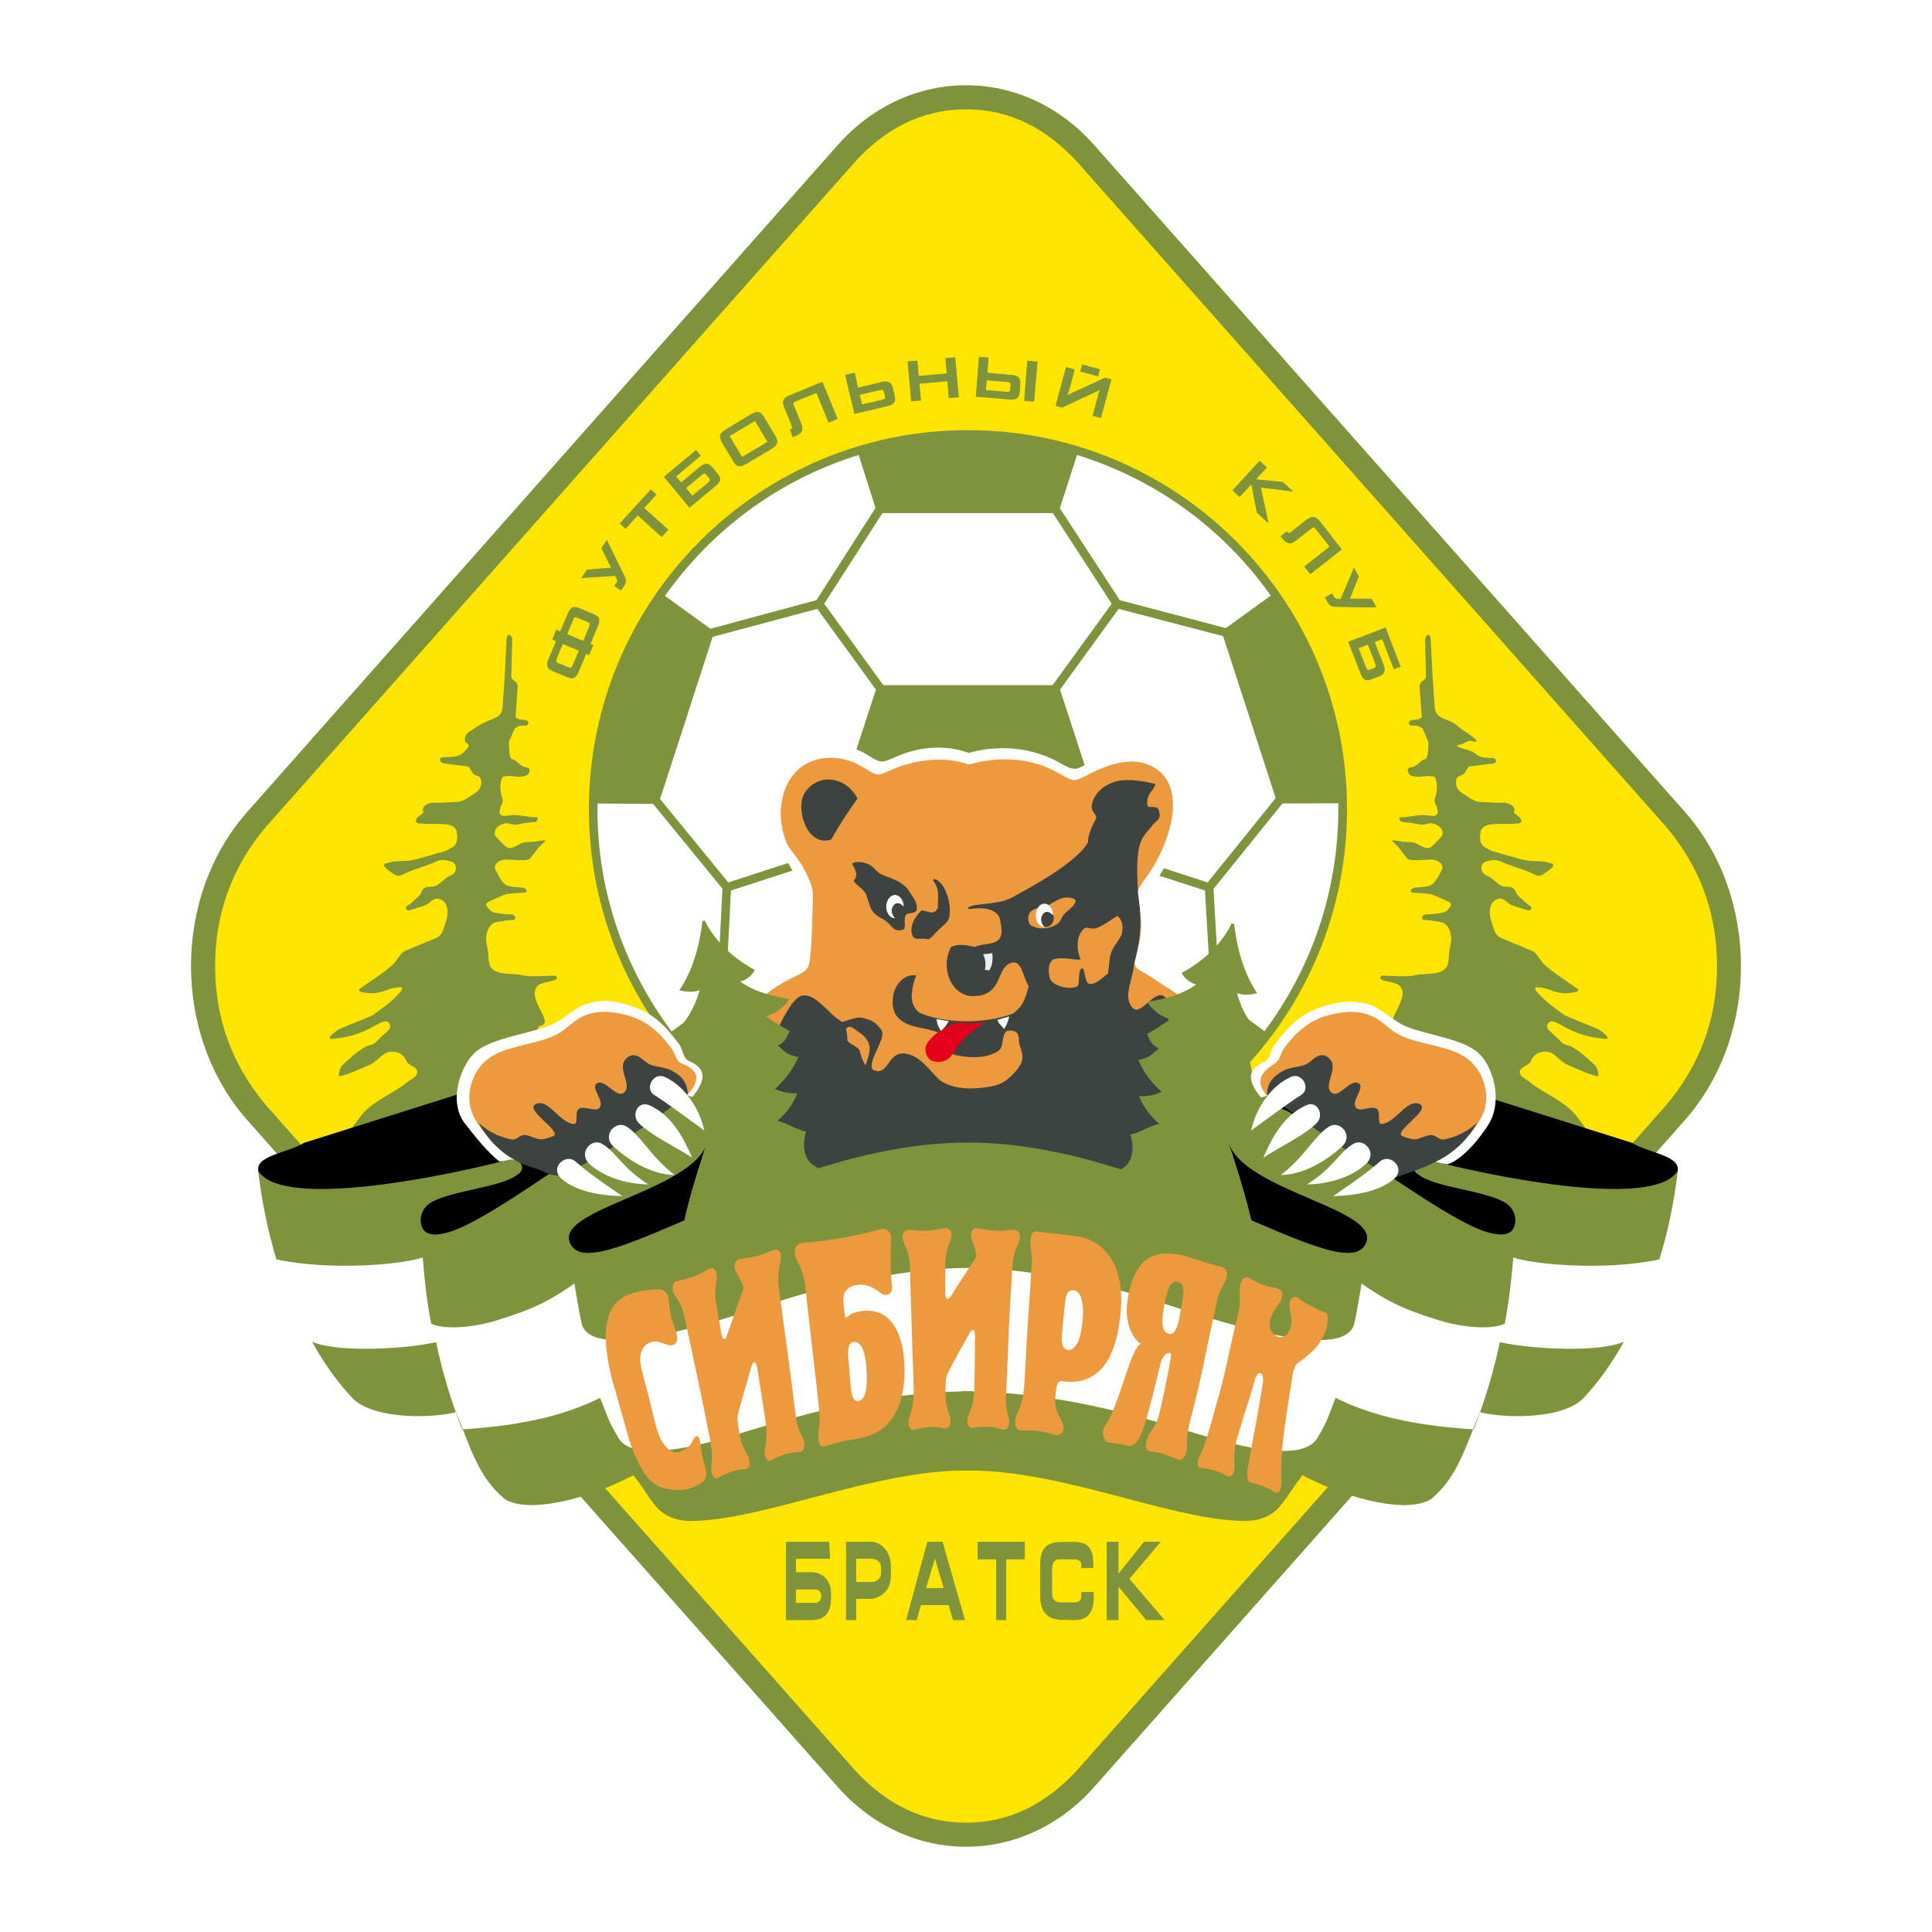 <?xml version="1.0" encoding="utf-8"?>
<!-- Generator: Adobe Illustrator 12.0.0, SVG Export Plug-In . SVG Version: 6.00 Build 51448)  -->
<!DOCTYPE svg PUBLIC "-//W3C//DTD SVG 1.1//EN" "http://www.w3.org/Graphics/SVG/1.1/DTD/svg11.dtd">
<svg  version="1.1" id="Calque_1" xmlns:x="http://ns.adobe.com/Extensibility/1.0/" xmlns:i="http://ns.adobe.com/AdobeIllustrator/10.0/" xmlns:graph="http://ns.adobe.com/Graphs/1.0/"
	 xmlns="http://www.w3.org/2000/svg" xmlns:xlink="http://www.w3.org/1999/xlink" xmlns:a="http://ns.adobe.com/AdobeSVGViewerExtensions/3.0/"
	 width="192.756" height="192.755" viewBox="0 0 192.756 192.755"
	 style="overflow:visible;enable-background:new 0 0 192.756 192.755;" xml:space="preserve">
<g>
	<polygon style="fill-rule:evenodd;clip-rule:evenodd;fill:#FFFFFF;" points="0,0 192.756,0 192.756,192.755 0,192.755 0,0 	"/>
	<path style="fill-rule:evenodd;clip-rule:evenodd;fill:#FDE500;" d="M25.681,82.619l59.702-67.514
		c3.058-3.281,6.673-5.267,11.182-5.267c4.508,0,8.146,1.986,11.204,5.267l59.703,67.514c3.436,4.084,5.132,8.771,5.132,14.083
		c0,5.311-1.696,9.999-5.132,14.083l-59.703,67.514c-3.059,3.281-6.674,5.268-11.204,5.268c-4.508,0-8.124-1.986-11.182-5.268
		l-59.702-67.514c-3.438-4.084-5.133-8.771-5.133-14.083C20.548,91.389,22.244,86.703,25.681,82.619L25.681,82.619z"/>
	<path style="fill-rule:evenodd;clip-rule:evenodd;fill:#7F933C;" d="M24.698,80.967l58.877-66.487
		c7.052-7.968,18.568-7.968,25.598,0l58.899,66.487c7.499,8.481,7.499,22.341,0,30.821l-58.899,66.488
		c-7.03,7.967-18.546,7.967-25.598,0l-58.877-66.488C17.177,103.308,17.177,89.448,24.698,80.967L24.698,80.967z M26.506,82.529
		L85.36,16.086c2.991-3.236,6.584-5.178,11.026-5.178c4.441,0,8.012,1.942,11.025,5.178l58.854,66.443
		c3.37,4.017,5.045,8.614,5.045,13.86c0,5.223-1.675,9.821-5.045,13.836l-58.854,66.442c-3.013,3.237-6.584,5.179-11.025,5.179
		c-4.442,0-8.035-1.941-11.047-5.179l-58.833-66.442c-3.37-4.016-5.043-8.613-5.043-13.836
		C21.463,91.144,23.136,86.546,26.506,82.529L26.506,82.529z"/>
	<path style="fill-rule:evenodd;clip-rule:evenodd;" d="M70.608,113.798c-1.317,4.062-2.79,8.504-2.723,11.74l-11.539,1.025
		l-0.446-3.949c4.798-3.729,9.574-7.455,14.373-11.182C70.541,111.855,70.831,113.128,70.608,113.798L70.608,113.798z"/>
	<path style="fill-rule:evenodd;clip-rule:evenodd;" d="M122.521,113.843c1.317,4.061,2.789,8.504,2.722,11.738l11.539,1.006
		l0.446-3.93c-4.798-3.727-9.575-7.453-14.373-11.182C122.589,111.899,122.298,113.173,122.521,113.843L122.521,113.843z"/>
	<path style="fill-rule:evenodd;clip-rule:evenodd;fill:#7F933C;" d="M51.102,63.826l-0.09,3.616c0,0.536,0.558,0.379,0.647,1.004
		l-0.224,3.102c0.291,0.312,0.759,0.223,1.139,0.335c0.223,0.201,0.201,0.357-0.067,0.513c-0.379-0.023-0.759-0.023-1.16,0.29
		c-0.201,0.446-0.379,0.893-0.581,1.339c0.022,0.58,0.022,1.473,0.268,1.696c0.713,0.179,0.669,0.713,1.562,0.848
		c0.446,0.089,0.223,0.736-0.201,0.848c-1.004,0.245-1.25-0.157-2.254,0.089c-0.357,0.691-0.224,1.584-0.022,2.12
		c0.157,0.447-0.268,0.781-0.29,1.451c0.223,0.58,0.781,0.201,1.562,0.245c0.535,0.022,1.16,0.134,1.696,0.201
		c0.156,0,0.356,0,0.513,0.022c0.156,0.044-0.045,0.468-0.201,0.468l-0.96,0.089c-0.379,0.089-0.759,0.179-1.138,0.179l-0.736-0.156
		c-0.468,0.022-1.294,0.379-1.205,1.094c0.022,0.223,0.224,0.357,0.469,0.625c0.29,0.313,0.647,0.759,0.96,0.759
		c0.246,0.089,0.892-0.29,1.294-0.491c0.558-0.179,0.714-0.067,1.25-0.134c0.691-0.112,1.339-0.268,0.959,0.044
		c-0.737,0.58-0.938,1.161-1.473,1.673c-0.178,0.179-1.072,0.135-2.143,0.068c-0.759-0.045-1.138,0.29-1.271,0.58
		c-0.134,0.29,0.112,0.602,0.223,0.803c0.268,0.536,0.648,1.183,1.139,1.25c0.513,0.134,0.781,0.089,1.317,0.156
		c0.513,0.089,0.625,0.491,0.178,0.513c-0.848,0.022-1.807,0.112-2.097,0.268c-0.425,0.201-0.871,0.357-1.272,0.58
		c-0.803,0.246-0.089,0.781,0.089,0.982c0.246,0.156,0.246,0.134,0.492,0.178c0.58,0.112,0.915,0.134,1.517,0.157
		c0.513,0.022,0.536,0.535,0.201,0.558c-0.558,0-1.138,0.111-1.718,0.223c-0.513,0.09-1.272,0.96-0.849,2.522
		c0.179,0.669-0.022,1.718,0.513,2.165c0.759,0.625,2.031,0.379,2.991,0.602c0.647,0.201,2.321,0.045,3.147,0.045
		c0.268-0.066,0.446,0.334,0.111,0.424c-1.272,0.379-1.83,0.268-2.031,1.139c-0.201,1.34,1.987,3.326,0.424,3.459l-2.344,5.044
		l-17.318,6.45l1.852-2.477c1.138-1.518,3.303-2.299,4.642-3.393c0.514-0.402,1.027-0.581,1.027-1.027
		c0.022-0.535-0.87-0.625-1.071-1.07c-0.201-0.447-0.491-0.805-1.004-0.917c-1.407-0.333-1.652,0.893-2.857,1.341
		c-0.536,0.222-2.031,0.914-2.678,1.025c-0.401,0.268-0.179-0.779,0.157-1.094c0.468-0.424,1.25-1.205,2.231-1.785
		c0.313-0.201,0.827-0.201,1.049-0.445c0.246-0.246,0.469-0.492,0.692-0.691c0.491-0.447,0.916-0.693,0.737-1.117
		c-0.334-0.781-1.228,0.09-2.612,0.691c-1.071,0.468-2.231,0.67-2.879,0.715c-1.071,0.223-0.201-0.535,0.357-0.893
		c1.116-0.514,2.299-0.916,3.414-1.428c0.848-0.625,1.741-1.229,2.478-2.01c0.268-0.268,0.714-0.758,0.335-0.781
		c-0.602-0.021-1.205,0.201-1.696,0.38c-0.692,0.224-1.294,0.29-2.076,0.112c-0.491-0.045-0.491-0.312-0.134-0.469
		c1.027-0.736,2.188-1.451,3.125-2.299c0.401-0.379,0.737-1.161,1.228-1.361l2.901-1.206c0.893-0.356,0.825-0.825,1.16-1.74
		c0.201-0.581,0.246-1.25-0.067-1.808c-0.156-0.268-0.669-0.537-0.959-0.447c-0.603,0.224-0.58,0.514-1.205,0.714l-1.339,0.424
		c-0.38,0.134-0.625-0.291-0.201-0.491c0.312-0.178,0.737-0.647,1.027-0.871c0.312-0.245,0.268-0.647,0.602-0.848
		c0.312-0.201,0.782-0.045,1.138-0.223c0.513-0.246,0.916-0.804,1.428-1.004c0.804-0.291,0.67-1.25,0.134-1.406
		c-0.558-0.156-1.071-0.29-1.763,0.089c-0.982,0.446-1.674,0.558-2.656,0.982c-0.691,0.335-0.893,0.513-1.473,0.089
		c-0.558-0.424-1.339-0.893-0.468-1.026c0.937-0.29,1.584-0.111,2.366-0.268c1.138-0.224,2.276-0.647,3.437-0.938
		c0.201-0.111,0.402-0.223,0.603-0.334c0.625-0.334,0.559-1.049,0.446-1.696c-0.446-0.982-2.12-0.513-3.727-0.714
		c-0.491-0.044-0.312-0.379-0.179-0.58c0.223-0.156,0.401-0.335,0.625-0.491c-0.379-0.759,0.781-1.049,1.116-0.982
		c0.938,0.022,1.718-0.089,2.254-0.089c0.625-0.022,1.116-0.469,1.852-0.938c0.446-0.312,0.67-0.848,0.469-1.384
		c-0.111-0.29-0.469-0.267-0.715-0.468c-0.201-0.179-0.312-0.58-0.535-0.736c-0.803-0.112-1.607-0.201-2.411-0.312
		c-0.357-0.045-0.625-0.625-0.045-0.625c0.871-0.022,1.384,0.022,1.986-0.446c0.447-0.536,0.826-0.692,0.179-1.071
		c-0.133-0.335,0.067-0.804,0.379-1.004c0.558-0.357,1.05-0.714,1.696-1.004c0.804-0.379,1.584-0.446,1.652-1.451l0.201-2.79
		l0.2-3.973C50.566,63.045,51.102,63.335,51.102,63.826L51.102,63.826z"/>
	<path style="fill-rule:evenodd;clip-rule:evenodd;" d="M69.09,110.36l-26.469,14.528l-2.255-5.312l-6.293-0.155l-6.361-1.205
		c-0.647-0.355-1.696-0.49-1.919-1.293c-0.469-1.652,3.013-1.898,4.53-2.902l27.207-8.57L69.09,110.36L69.09,110.36z"/>
	<path style="fill-rule:evenodd;clip-rule:evenodd;fill:#7F933C;" d="M142.185,63.826l0.088,3.616c0,0.536-0.558,0.379-0.646,1.004
		l0.223,3.102c-0.289,0.312-0.759,0.223-1.139,0.335c-0.222,0.201-0.2,0.357,0.067,0.513c0.379-0.023,0.759-0.023,1.161,0.29
		c0.179,0.446,0.38,0.893,0.58,1.339c-0.021,0.58-0.021,1.473-0.268,1.696c-0.715,0.179-0.67,0.713-1.562,0.848
		c-0.446,0.089-0.224,0.736,0.179,0.848c1.026,0.245,1.271-0.157,2.276,0.089c0.357,0.691,0.224,1.584,0.022,2.12
		c-0.156,0.447,0.267,0.781,0.29,1.451c-0.224,0.58-0.782,0.201-1.562,0.245c-0.536,0.022-1.161,0.134-1.696,0.201
		c-0.155,0-0.357,0-0.513,0.022c-0.157,0.044,0.044,0.468,0.2,0.468l0.959,0.089c0.38,0.089,0.759,0.179,1.139,0.179l0.736-0.156
		c0.47,0.022,1.295,0.379,1.205,1.094c-0.021,0.223-0.223,0.357-0.468,0.625c-0.29,0.313-0.646,0.759-0.959,0.759
		c-0.246,0.089-0.895-0.29-1.296-0.491c-0.558-0.179-0.713-0.067-1.25-0.134c-0.691-0.112-1.338-0.268-0.958,0.044
		c0.735,0.58,0.937,1.161,1.472,1.673c0.179,0.179,1.071,0.135,2.143,0.068c0.76-0.045,1.138,0.29,1.273,0.58
		c0.133,0.29-0.112,0.602-0.225,0.803c-0.268,0.536-0.646,1.183-1.138,1.25c-0.513,0.134-0.782,0.089-1.317,0.156
		c-0.513,0.089-0.625,0.491-0.179,0.513c0.85,0.022,1.809,0.112,2.1,0.268c0.423,0.201,0.87,0.357,1.271,0.58
		c0.804,0.246,0.089,0.781-0.089,0.982c-0.247,0.156-0.247,0.134-0.491,0.178c-0.581,0.112-0.916,0.134-1.519,0.157
		c-0.514,0.022-0.535,0.535-0.201,0.558c0.558,0,1.139,0.111,1.72,0.223c0.513,0.09,1.271,0.96,0.848,2.522
		c-0.179,0.669,0.021,1.718-0.514,2.165c-0.759,0.625-2.03,0.379-2.991,0.602c-0.646,0.201-2.32,0.045-3.146,0.045
		c-0.267-0.066-0.445,0.334-0.111,0.424c1.271,0.379,1.83,0.268,2.031,1.139c0.201,1.34-1.986,3.326-0.424,3.459l2.343,5.044
		l17.319,6.45l-1.853-2.477c-1.139-1.518-3.325-2.299-4.643-3.393c-0.513-0.402-1.025-0.581-1.048-1.027
		c0-0.535,0.893-0.625,1.094-1.07c0.2-0.447,0.491-0.805,1.004-0.917c1.405-0.333,1.65,0.893,2.857,1.341
		c0.534,0.222,2.03,0.914,2.677,1.025c0.403,0.268,0.179-0.779-0.155-1.094c-0.47-0.424-1.25-1.205-2.232-1.785
		c-0.312-0.201-0.826-0.201-1.048-0.445c-0.247-0.246-0.47-0.492-0.693-0.691c-0.491-0.447-0.914-0.693-0.735-1.117
		c0.334-0.781,1.227,0.09,2.61,0.691c1.071,0.468,2.232,0.67,2.879,0.715c1.071,0.223,0.202-0.535-0.356-0.893
		c-1.115-0.514-2.299-0.916-3.415-1.428c-0.849-0.625-1.741-1.229-2.477-2.01c-0.269-0.268-0.715-0.758-0.336-0.781
		c0.604-0.021,1.205,0.201,1.696,0.38c0.692,0.224,1.295,0.29,2.075,0.112c0.491-0.045,0.491-0.312,0.136-0.469
		c-1.028-0.736-2.188-1.451-3.125-2.299c-0.402-0.379-0.736-1.161-1.229-1.361l-2.9-1.206c-0.894-0.356-0.826-0.825-1.16-1.74
		c-0.202-0.581-0.247-1.25,0.065-1.808c0.157-0.268,0.648-0.537,0.961-0.447c0.602,0.224,0.58,0.514,1.205,0.714l1.338,0.424
		c0.38,0.134,0.625-0.291,0.201-0.491c-0.312-0.178-0.735-0.647-1.026-0.871c-0.312-0.245-0.268-0.647-0.604-0.848
		c-0.312-0.201-0.78-0.045-1.138-0.223c-0.513-0.246-0.914-0.804-1.429-1.004c-0.804-0.291-0.668-1.25-0.134-1.406
		c0.56-0.156,1.071-0.29,1.741,0.089c1.004,0.446,1.696,0.558,2.679,0.982c0.692,0.335,0.892,0.513,1.474,0.089
		c0.557-0.424,1.339-0.893,0.469-1.026c-0.938-0.29-1.585-0.111-2.367-0.268c-1.138-0.224-2.275-0.647-3.436-0.938
		c-0.202-0.111-0.402-0.223-0.603-0.334c-0.627-0.334-0.559-1.049-0.448-1.696c0.448-0.982,2.121-0.513,3.729-0.714
		c0.491-0.044,0.29-0.379,0.179-0.58c-0.225-0.156-0.403-0.335-0.625-0.491c0.379-0.759-0.782-1.049-1.116-0.982
		c-0.938,0.022-1.718-0.089-2.255-0.089c-0.625-0.022-1.116-0.469-1.853-0.938c-0.446-0.312-0.669-0.848-0.468-1.384
		c0.111-0.29,0.468-0.267,0.713-0.468c0.201-0.179,0.312-0.58,0.537-0.736c0.804-0.112,1.607-0.201,2.409-0.312
		c0.357-0.045,0.424-0.536-0.155-0.536c-0.871-0.022-1.184-0.067-1.786-0.536c-0.223-0.268-2.633-0.67-1.25-0.826
		c0.157-0.023,0.759-0.491,1.049-0.335c1.071,0.29,0.022-0.491-0.355-0.736c-0.136-0.089-0.381-0.246-0.515-0.335
		c-0.423-0.268-0.692-0.625-1.183-0.848c-0.803-0.379-1.585-0.446-1.651-1.451l-0.2-2.79l-0.201-3.973
		C142.719,63.045,142.185,63.335,142.185,63.826L142.185,63.826z"/>
	<path style="fill-rule:evenodd;clip-rule:evenodd;" d="M124.061,110.36l26.471,14.528l2.275-5.288l6.271-0.156l6.385-1.205
		c0.623-0.379,1.673-0.492,1.896-1.295c0.468-1.674-3.013-1.92-4.531-2.924l-27.206-8.57L124.061,110.36L124.061,110.36z"/>
	<path style="fill-rule:evenodd;clip-rule:evenodd;fill:#FFFFFF;" d="M96.564,43.182c20.733,0,37.539,16.806,37.539,37.54
		c0,20.711-16.806,37.539-37.539,37.539c-20.712,0-37.517-16.827-37.517-37.539C59.047,59.987,75.853,43.182,96.564,43.182
		L96.564,43.182z"/>
	<path style="fill-rule:evenodd;clip-rule:evenodd;fill:#7F933C;" d="M96.564,42.914c20.891,0,37.829,16.917,37.829,37.808
		c0,20.868-16.938,37.807-37.829,37.807c-20.867,0-37.808-16.939-37.808-37.807C58.757,59.831,75.697,42.914,96.564,42.914
		L96.564,42.914z M105.738,50.703l5.98,9.173l10.579,2.79l4.486-3.236c-4.642-6.606-11.428-11.605-19.328-14.038L105.738,50.703
		L105.738,50.703z M122.03,63.469l-10.424-2.723l-5.847,8.057l2.655,8.146l2.59,8.012l9.484,3.08l6.786-8.415l-2.611-8.057
		L122.03,63.469L122.03,63.469z M110.915,60.233l-5.87-9.04h-8.502H88.04l-5.804,9.04l5.893,8.124h8.458h8.436L110.915,60.233
		L110.915,60.233z M127.944,80.164l-6.873,8.525l0.623,10.914l4.465,3.281c4.619-6.182,7.364-13.86,7.364-22.163
		c0-0.201,0-0.379,0-0.58L127.944,80.164L127.944,80.164z M120.848,99.581l-0.625-10.736l-9.375-3.035l-6.963,5.044l-6.874,5v9.864
		l10.065,3.861l6.875-4.977L120.848,99.581L120.848,99.581z M106.786,110.382l-10.222-3.904l-10.177,3.973l-1.763,5.244
		c3.75,1.295,7.767,1.986,11.94,1.986c4.195,0,8.213-0.715,11.984-1.986L106.786,110.382L106.786,110.382z M86.119,109.623
		l10.021-3.905v-9.864l-6.875-5l-6.963-5.044l-9.373,3.035l-0.558,10.781l6.874,4.997L86.119,109.623L86.119,109.623z
		 M71.523,99.603l0.558-10.936l-6.919-8.458l-5.535-0.044c0,0.178-0.022,0.379-0.022,0.558c0,8.325,2.767,16.003,7.409,22.184
		L71.523,99.603L71.523,99.603z M65.854,79.717l6.807,8.325l9.486-3.08l2.588-8.012l2.656-8.146l-5.848-8.057l-10.445,2.79
		l-2.611,8.079L65.854,79.717L65.854,79.717z M70.876,62.732l10.579-2.856l5.893-9.195l-1.675-5.29
		c-7.9,2.433-14.663,7.454-19.328,14.061L70.876,62.732L70.876,62.732z"/>
	<path style="fill-rule:evenodd;clip-rule:evenodd;" d="M122.521,113.843c1.317,4.061,2.789,8.504,2.722,11.738l11.539,1.006
		l0.446-3.93c-4.798-3.727-9.575-7.453-14.373-11.182C122.589,111.899,122.298,113.173,122.521,113.843L122.521,113.843z"/>
	<path style="fill-rule:evenodd;clip-rule:evenodd;fill:#FFFFFF;" d="M89.356,75.521c1.986-0.893,4.687-1.361,7.298-0.401
		c3.102-0.893,6.494-0.491,9.061,0.982c1.763,1.026,1.718,0.603,3.504-0.312c2.188-1.094,5.268-0.938,7.165,0.334
		c3.19,2.165,1.159,8.816-1.115,11.829c-1.162,1.54-0.76,1.451-0.492,3.37c0.179,1.228,0.2,2.232-0.179,3.437
		c-0.58,1.942,0.134,1.161,1.629,2.187c2.121,1.471,4.575,3.034,7.009,5.958c-0.849,7.143-2.388,14.887-3.214,22.051
		c-14.462-0.736-28.925-1.473-43.387-2.186c-0.96-6.428-2.656-13.728-3.638-20.154c1.048-2.031,0.692-3.639,4.687-5.669
		c1.585-0.803,2.009-0.603,2.143-2.187c0.156-1.584,0.178-2.388,0.223-4.129c0.045-1.518,0.201-1.451-0.759-3.371
		c-0.647-1.271-1.83-2.812-2.232-3.883c-0.981-2.678,0.447-6.317,2.411-7.834c1.428-1.117,4.62-1.696,6.896-0.335
		C87.905,76.146,87.838,76.19,89.356,75.521L89.356,75.521z"/>
	<path style="fill-rule:evenodd;clip-rule:evenodd;fill:#ED993E;" d="M88.91,76.815c1.986-0.893,5.133-1.495,7.744-0.536
		c3.102-0.893,6.339-0.647,8.906,0.826c1.784,1.027,1.584,0.893,3.37,0c2.188-1.093,4.552-1.674,6.427-0.401
		c3.215,2.165,1.183,7.945-1.093,10.958c-1.162,1.54-0.759,1.607-0.491,3.504c0.179,1.227,0.066,2.522-0.336,3.749
		c-0.58,1.919-0.022,1.585,1.474,2.611c2.143,1.475,5.179,3.037,7.588,5.959c-0.825,7.143-1.65,14.307-2.477,21.471
		c-14.462-0.736-28.925-1.473-43.387-2.186c-0.96-6.428-1.941-12.856-2.924-19.285c1.049-2.029,1.138-3.793,5.133-5.824
		c1.584-0.803,1.853-0.736,2.008-2.322c0.157-1.584,0.157-2.968,0.224-4.708c0.044-1.518,0.201-1.875-0.781-3.794
		c-0.647-1.294-1.54-1.964-1.919-3.013c-0.982-2.701-0.446-5.736,1.54-7.276c1.429-1.094,3.884-1.406,6.16-0.022
		C87.615,77.44,87.414,77.508,88.91,76.815L88.91,76.815z"/>
	<path style="fill-rule:evenodd;clip-rule:evenodd;fill:#3C4340;" d="M85.562,79.672c-1.072,1.473-1.719,2.477-2.634,4.083
		c-2.433,0.827-3.616-3.168-2.633-4.664C81.634,77.083,84.378,77.44,85.562,79.672L85.562,79.672z"/>
	<path style="fill-rule:evenodd;clip-rule:evenodd;fill:#3C4340;" d="M108.995,80.03c-0.356,1.16,0.693,1.116,0.269,1.83
		c-0.425,0.714-0.781,1.763-0.691,2.143c-0.804,1.495-3.638,3.437-7.767,5.624c-0.625,0.312-1.451,0.424-2.143,0.514
		c-0.871,0.089-1.898,0.178-2.054,0.424c-0.045,0.089-0.022,0.156,0.044,0.134c0.514-0.067,1.831-0.246,2.589,0.29
		c0.312,0.223,0.468,0.446,0.513,0.692c0.134,0.669,0.268,1.317,0.066,1.786c-0.333,0.871-1.763,0.603-2.543,1.004
		c-0.87-0.179-1.584-0.335-2.388,0c-1.16,2.232,0.134,4.955,2.21,4.91c3.125-0.045,2.164-2.991,3.928-3.348
		c0.937-0.179,1.07,1.562,1.606,2.344c-0.29,1.115-0.536,2.031-1.606,2.768c-3.102,1.115-6.83,0.869-9.061,0
		c-0.625-0.246-1.027-1.006-1.004-1.764c0-0.535,0.201-1.584,0.468-2.054c-1.093-0.245-2.455,0.894-2.366,2.79
		c0.09,2.121,2.232,2.298,3.527,2.59c1.562,0.355,0.78,0.535,2.812,0.399c0.112,0-0.044,0.337-0.602,0.737
		c-0.492,0.357,1.026,0.09,0.401,0.312c-0.625,0.246-0.401,0.805-0.356,0.893c0.178,0.291,2.767,0.715,4.084,0.135
		c0.736-0.291,0.982-0.447,1.093-1.227c0.111-0.738,0.224-1.163,0.715-1.139c0.848,0.045,0.893,0.4,0.914,0.982
		c0.023,0.602,0.38,1.137,0.357,1.674c0,0.512-0.29,0.98-0.691,1.428c-0.938,1.004-1.45,1.517-3.928,1.674
		c-1.54,0.111-3.057-0.223-3.838-1.004c-0.893-0.871-1.786-2.278-3.258-2.455c-1.763-0.202-1.584,2.209-3.103,1.674
		c-0.826-0.292-1.093-0.693-1.429-1.965c-0.111-0.402-1.227-0.736-1.227-1.07c0-0.76-0.112-1.587-0.959-2.1
		c-0.871-0.557-2.21-2.477-3.46-2.342c-1.384,0.156-2.923,4.441-3.772,6.025c0.402,4.284-0.088,7.142,0.291,11.428
		c13.927,0.736,27.854,1.473,41.78,2.188c0.58-5.402,1.25-8.974,1.83-14.375c-1.227,0.089-2.521-1.629-3.727-1.539
		c-0.111-1.316,0.713-2.879-0.379-3.639c-0.961-0.691-2.321,2.01-3.125,1.162c-1.05-1.094,0.044-2.881,0.134-4.375
		c0.825-3.08,0.714-4.821,0.379-7.164c-0.045-1.228-0.2-3.326,0.18-4.709c0.222-0.848,0.825-1.429,1.204-1.875
		c0.246-0.469,1.004-0.603,0.737-1.451c-0.112-0.893-1.161-0.112-1.184-0.737c-0.089-1.16,0.759-1.451,0.805-2.031
		c-1.072-0.29-2.701-0.536-3.796-0.29C110.535,78.132,109.353,78.847,108.995,80.03L108.995,80.03z M111.495,91.389
		c-0.423,0.179-1.315,0.938-2.098,1.206c-0.446,0.156-0.871-0.112-1.138-0.022c-0.804,0.558-0.961,1.941-0.446,3.169
		c-0.916,0.045-1.786-0.335-2.791,0c-0.534,0.535-0.4,1.228-0.29,1.853c0.29,0.848,2.054,1.16,2.745,0.823
		c0.291-0.132,0.045-1.851,0.491-1.783c0.268-0.179,0.224,1.405,0.67,1.517c0.714,0.156,1.45-0.737,1.896-1.004
		c0.134-0.602,0.112-1.45,0.312-2.075c0.246-0.714,0.938-1.361,1.095-1.986C112.053,92.506,112.031,91.836,111.495,91.389
		L111.495,91.389z M107.299,89.984c-0.177,0.513-0.759,0.826-1.114,1.205c-0.291,0.312-0.336,0.759-0.716,1.004
		c-0.736,0.513-1.808,0.581-2.566,0.156c-0.446-0.245-0.4-1.183,0-1.473c0.446-0.335,0.916-0.246,1.317-0.402
		c0.536-0.201,1.004-0.603,1.695-0.848C106.474,89.426,107.456,89.604,107.299,89.984L107.299,89.984z"/>
	<path style="fill-rule:evenodd;clip-rule:evenodd;fill:#3C4340;" d="M85.003,86.167c0.514-0.334,1.361-0.089,1.719,0.089
		c0.491,0.269,0.781,0.826,1.317,1.027c0.803,0.334,2.03,0.647,2.633,1.584c0.357,0.603,0.848,1.071,0.804,1.763
		c-0.045,0.692-0.894,0.29-1.116,0.692c-0.224,0.424,0.045,1.049-0.179,1.383c-0.758,0.334-1.093-0.089-1.562-0.625
		c-0.491-0.468-1.227-0.602-1.629-1.271c-0.223-0.38-0.357-0.938-0.535-1.451c-0.201-0.67-0.982-0.96-1.294-1.474
		c0.29-0.334,0.334-0.625,0.2-0.959C85.272,86.681,85.205,86.479,85.003,86.167L85.003,86.167z"/>
	<path style="fill-rule:evenodd;clip-rule:evenodd;fill:#3C4340;" d="M90.94,92.974c0.045,0.201,0.09,0.514,0.313,0.625
		c0.268,0.156,0.691-0.022,1.361,0.112c0.179,0.022,0.625-0.558,1.116-1.027c0.379-0.357,0.848-0.647,0.981-1.183
		c0.269-1.25-0.379-3.371-1.361-3.772c-0.112-0.023-0.268-0.067-0.268,0.089c0.736,0.96,0.469,1.875,0.491,2.768
		c-0.379,0.781-0.959,0.313-1.629,0.245C91.32,91.456,90.873,92.148,90.94,92.974L90.94,92.974z"/>
	<path style="fill-rule:evenodd;clip-rule:evenodd;fill:#E2001A;" d="M98.351,101.991c-1.808,1.049-2.567,2.007-3.37,3.236
		c-0.581,0.914-1.674,0.758-2.054,0.58c-0.334-0.178-0.669-0.67-0.58-1.316c0.111-0.736,1.763-2.166,3.236-2.455
		C96.52,102.081,96.944,102.147,98.351,101.991L98.351,101.991z"/>
	<path style="fill-rule:evenodd;clip-rule:evenodd;fill:#3C4340;" d="M83.776,102.013c0.714-0.111,1.651-0.646,2.343-0.445
		c0.491,0.133,0.871,0.223,1.25,0.556c0.246,0.226,0.648,0.625,0.67,0.917c0.044,0.469-0.268,1.049-0.47,1.518
		c-0.334,0.781-0.937,1.809-0.379,2.32c-0.111-0.043-0.804-0.289-0.915-0.311c0.201-0.738,0.646-1.607,0.446-2.344
		c-0.224-0.781-0.893-1.139-1.562-1.631c-0.291-0.223-0.759-0.268-0.804,0.336C84.334,102.772,83.798,102.147,83.776,102.013
		L83.776,102.013z"/>
	<path style="fill-rule:evenodd;clip-rule:evenodd;fill:#FFFFFF;" d="M99.51,101.745c0.091,0.357,0.358,0.514,0.671,0.916
		c0.179-0.312,0.357-0.559,0.513-1.25L99.51,101.745L99.51,101.745z"/>
	<path style="fill-rule:evenodd;clip-rule:evenodd;fill:#FFFFFF;" d="M94.645,101.88c-0.179,0.379-0.423,0.646-0.759,0.982
		c-0.268-0.402-0.312-0.492-0.468-1.184L94.645,101.88L94.645,101.88z"/>
	<path style="fill-rule:evenodd;clip-rule:evenodd;fill:#FFFFFF;" d="M89.289,89.292c0.491,0,0.871,0.535,0.871,1.16
		c-0.469-0.513-0.827-0.356-0.982-0.156s-0.446,0.625,0.112,1.317c-0.469,0-0.871-0.513-0.871-1.161
		C88.418,89.827,88.82,89.292,89.289,89.292L89.289,89.292z"/>
	<path style="fill-rule:evenodd;clip-rule:evenodd;fill:#3C4340;" d="M104.331,90.743c0.446,0,0.804,0.379,0.804,0.87
		c0,0.468-0.357,0.871-0.804,0.871s-0.804-0.402-0.804-0.871C103.527,91.122,103.885,90.743,104.331,90.743L104.331,90.743z"/>
	<path style="fill-rule:evenodd;clip-rule:evenodd;fill:#FFFFFF;" d="M104.197,90.162c0.491,0,0.871,0.513,0.871,1.161
		c-0.47-0.513-0.826-0.357-0.983-0.156c-0.155,0.201-0.446,0.625,0.112,1.317c-0.468,0-0.871-0.513-0.871-1.161
		S103.729,90.162,104.197,90.162L104.197,90.162z"/>
	<path style="fill-rule:evenodd;clip-rule:evenodd;fill:#EDEDEE;" d="M98.997,95.095c0.089,0.669,0,1.25-0.289,1.718
		c-0.156-0.022-0.291-0.022-0.448-0.044c0.091-0.492,0.112-0.982-0.177-1.562C98.395,95.184,98.685,95.139,98.997,95.095
		L98.997,95.095z"/>
	<path style="fill-rule:evenodd;clip-rule:evenodd;fill:#FFFFFF;" d="M26.774,122.614c1.071,4.641,3.526,11.337,7.387,15.578
		l9.865-2.166c0.825,3.527,1.964,6.496,3.258,9.219l98,1.182c1.696-3.304,2.946-6.918,3.974-10.759l10.602,1.562
		c3.079-4.194,5.155-9.126,6.583-14.908l-33.366,5.269l-36.557-4.82l-37.429,3.949L26.774,122.614L26.774,122.614z"/>
	<path style="fill-rule:evenodd;clip-rule:evenodd;fill:#7F933C;" d="M70.095,91.858c-0.334,2.678-1.026,5.043-2.321,6.941
		c0.782,0.201,1.451,0.201,2.031,0c-0.469,1.629-1.272,3.191-2.901,4.643c0.96,0.222,0.691,0.58,1.674,0.424
		c0.157,1.227-0.379,3.705-0.871,4.352c0.782,1.896,1.987,3.059,2.724,4.309c0.134,0.244,0.067,0.467,0.178,0.713
		c-0.089,0.246,0.023,0.491-0.044,0.736c-0.894,2.812-1.853,5.646-2.433,8.482c6.562-1.652,10.735-0.604,17.297-2.232
		c-0.915-1.361-2.746-3.035-4.263-3.973c-1.093-0.691-1.093-2.299-0.736-3.348c-0.959-0.18-1.919-0.893-2.879-1.072
		c0.625-0.535,1.451-1.361,2.009-2.768c-0.647,0.09-1.651-0.133-2.231-0.424c1.049-0.959,1.83-2.031,2.321-3.191
		c-0.603-0.09-1.25-0.291-2.032-1.16c0.625-0.223,0.916-0.805,1.161-1.428c-0.625-0.336-1.317-0.739-2.321-1.451
		c1.093-0.357,1.785-0.982,2.321-1.74c-1.719-0.291-3.415-0.67-4.933-1.742c0.67-0.178,1.161-0.58,1.451-1.16
		c-1.763-0.96-3.816-2.544-4.955-4.888C70.273,91.747,70.206,91.97,70.095,91.858L70.095,91.858z"/>
	<path style="fill-rule:evenodd;clip-rule:evenodd;fill:#7F933C;" d="M123.123,92.148c0.312,2.678,1.027,5.044,2.3,6.94
		c-0.759,0.201-1.43,0.201-2.009,0c0.446,1.631,1.271,3.193,2.879,4.642c-0.959,0.226-0.691,0.581-1.652,0.425
		c-0.178,1.229,0.381,3.705,0.849,4.354c-0.334,0.824,1.405,0.781,0.982,1.405c-0.536,0.804-3.281,2.209-3.683,2.901
		c-0.134,0.246-0.09,0.469-0.179,0.715c0.066,0.244-0.045,0.49,0.045,0.736c0.893,2.812,1.83,5.646,2.409,8.48
		c-6.562-1.652-10.733-0.602-17.274-2.233c0.916-1.36,2.724-3.034,4.241-3.972c1.116-0.691,1.116-2.299,0.737-3.348
		c0.958-0.178,1.941-0.893,2.9-1.071c-0.625-0.534-1.473-1.36-2.03-2.768c0.646,0.091,1.673-0.134,2.254-0.423
		c-1.071-0.961-1.854-2.031-2.32-3.191c0.601-0.09,1.226-0.291,2.029-1.162c-0.625-0.224-0.915-0.803-1.159-1.428
		c0.625-0.334,1.293-0.737,2.298-1.451c-1.093-0.355-1.785-0.98-2.298-1.74c1.718-0.289,3.393-0.67,4.909-1.74
		c-0.67-0.18-1.161-0.581-1.45-1.161c1.785-0.959,3.816-2.544,4.954-4.888C122.923,92.037,123.012,92.26,123.123,92.148
		L123.123,92.148z"/>
	<path style="fill-rule:evenodd;clip-rule:evenodd;fill:#FFFFFF;" d="M69.068,109.446c2.566-3.08-0.491-3.438-0.58-3.773
		c-0.335-0.312-0.424-1.094-0.715-1.473c-1.071-1.383-2.143-2.855-4.352-3.66c-1.317-0.49-2.902-0.982-4.754-0.424
		c-1.407,0.402-2.232,1.496-3.549,2.076c-2.075,0.938-6.003,1.316-7.677,2.768c-1.428,1.25-2.768,4.865-1.094,7.074
		c0.982,1.295,2.433,3.08,3.482,3.839c0.514-0.044,1.54,0.112,2.165-0.089c1.362-0.447,2.366-1.406,3.192-1.652
		c0.245-0.58,1.138-0.289,1.383-0.848c0.759-0.402,1.027-0.715,1.808-1.094c0.959-0.625,1.696-1.25,2.679-1.875
		c0.713-0.289,1.517-1.539,2.231-1.83c-0.044-0.758-0.089-1.539-0.134-2.299C65.653,106.946,66.568,108.664,69.068,109.446
		L69.068,109.446z"/>
	<path style="fill-rule:evenodd;clip-rule:evenodd;fill:#FFFFFF;" d="M125.823,109.513c-2.566-3.059,0.515-3.438,0.582-3.771
		c0.334-0.291,0.423-1.094,0.735-1.475c1.049-1.361,2.144-2.855,4.331-3.661c1.338-0.489,3.123-0.979,4.998-0.423
		c1.384,0.402,2.366,1.562,3.683,2.166c2.076,0.914,5.646,1.227,7.32,2.678c1.429,1.25,2.522,4.709,1.071,7.097
		c-0.825,1.362-2.611,3.571-4.128,4.04c-0.492-0.045-0.894-0.111-1.496-0.312c-1.36-0.445-2.365-1.383-3.191-1.629
		c-0.246-0.58-1.139-0.291-1.384-0.871c-0.759-0.379-1.026-0.713-1.807-1.094c-0.961-0.625-1.72-1.25-2.679-1.875
		c-0.715-0.289-1.519-1.518-2.232-1.807c0.045-0.782,0.089-1.541,0.134-2.322C129.261,107.034,128.347,108.73,125.823,109.513
		L125.823,109.513z"/>
	<path style="fill-rule:evenodd;clip-rule:evenodd;fill:#7F933C;" d="M97.123,113.998h-0.134l0,0h-0.089l0,0h-0.044l0,0h-0.023l0,0
		l0,0h-0.067l0,0l0,0h-0.022l0,0h-0.022h-0.09l0,0l0,0l0,0l0,0h-0.022l0,0l0,0l0,0h-0.022l0,0l0,0h-0.022l0,0l0,0l0,0l0,0h-0.021
		l0,0H96.52l0,0h-0.022h-0.066h-0.022l0,0h-0.022l0,0h-0.022h-0.045l0,0l0,0h-0.021l0,0h-0.045H96.23h-0.067l0,0h-0.134l0,0
		c-18.368,0.245-36.557,14.44-39.057,10.222c-2.433-4.085,16.56-5.734,13.391-12.654c-0.848-1.852-3.594-1.852-6.07-0.49
		c-5.312,2.879-12.812,8.658-17.61,11.07c-2.254,1.137-3.973,1.361-4.486,0.469c-0.491-0.851-0.178-2.121,0.893-2.701
		c2.254-1.205,6.918-1.428,8.57-2.746c0.826-0.445,0.469-1.875-1.205-1.383c-9.553,2.389-22.765,4.486-24.707,0.982
		c0.357,2.99,0.96,6.004,1.83,8.883c5.625,1.205,12.967,0.445,14.596-0.202c0.179,2.233,0.402,4.375,0.849,6.606
		c1.362,0.691,4.419,0.335,6.517-0.312c3.972-1.228,5.49-2.098,7.767-3.682c0.224,1.338,0.424,2.588,0.714,3.928
		c0.96,4.664,17.61-1.584,21.225-2.633c6.071-1.787,12.61-2.836,17.319-2.857h0.022c4.71,0.021,11.248,1.07,17.319,2.857
		c3.616,1.049,20.266,7.297,21.225,2.633c0.291-1.34,0.491-2.59,0.714-3.928c2.277,1.584,3.794,2.454,7.767,3.682
		c2.099,0.647,5.157,1.004,6.519,0.312c0.423-2.231,0.668-4.373,0.847-6.606c1.629,0.647,8.973,1.407,14.575,0.202
		c0.892-2.879,1.495-5.893,1.852-8.883c-1.94,3.504-15.154,1.406-24.706-0.982c-1.675-0.492-2.054,0.938-1.205,1.383
		c1.651,1.318,6.315,1.541,8.547,2.746c1.095,0.58,1.407,1.851,0.916,2.701c-0.513,0.893-2.232,0.668-4.486-0.469
		c-4.821-2.412-12.297-8.191-17.608-11.07c-2.479-1.361-5.246-1.361-6.071,0.49c-3.17,6.92,15.824,8.569,13.392,12.654
		C133.681,128.438,115.49,114.243,97.123,113.998L97.123,113.998L97.123,113.998z"/>
	<path style="fill-rule:evenodd;clip-rule:evenodd;fill:#7F933C;" d="M31.127,133.862c1.16,2.076,2.478,3.973,3.995,5.58
		c2.12,2.275,8.235,2.031,10.378,1.449c1.473,3.684,2.276,6.496,4.82,8.639c2.143,1.45,7.79,0.289,12.878-2.344
		c1.362,1.764,0.959,1.473,2.321,3.213c1.406,1.451,3.08,1.385,4.33,1.318c7.008-0.402,16.94-4.754,25.8-5v0.021
		c0.268-0.021,0.536-0.021,0.804-0.021h0.022h0.022l0,0h0.022h0.023l0,0h0.021h0.022l0,0l0,0h0.022l0,0l0,0h0.022l0,0l0,0h0.022l0,0
		l0,0h0.023l0,0l0,0h0.021c0.112,0,0.224,0,0.335,0l0,0c8.972,0.09,19.149,4.598,26.268,5c1.25,0.066,2.925,0.133,4.309-1.318
		c1.383-1.74,0.98-1.449,2.342-3.213c5.066,2.633,10.736,3.794,12.879,2.344c2.521-2.143,3.325-4.955,4.82-8.639
		c2.143,0.582,8.259,0.826,10.379-1.449c1.495-1.607,2.834-3.504,3.995-5.58c-2.59,1.139-9.486,0.713-12.387,0.045
		c-0.648,3.123-1.519,5.869-2.59,8.703c-6.048-0.38-10.311-1.406-13.793-3.146c-0.736,1.809-0.67,2.075-1.784,3.95
		c-1.229,2.231-6.316,1.339-11.316-0.155c-7.856-2.367-14.374-4.197-23.122-4.441v-0.024c-0.134,0-0.246,0-0.38,0h-0.111h-0.112
		c-0.179,0-0.358,0-0.514,0v0.024c-8.682,0.244-15.11,2.074-22.921,4.441c-5,1.494-10.111,2.387-11.315,0.155
		c-1.117-1.875-1.05-2.142-1.809-3.95c-3.459,1.74-7.744,2.767-13.771,3.146c-1.071-2.834-1.942-5.58-2.588-8.703
		C40.612,134.575,33.715,135.001,31.127,133.862L31.127,133.862z"/>
	<path style="fill-rule:evenodd;clip-rule:evenodd;fill:#ED993E;" d="M68.644,109.155c2.276-2.566-0.871-2.925-0.938-3.258
		c-0.334-0.312-0.424-0.961-0.736-1.34c-1.049-1.361-2.277-2.746-4.553-3.303c-1.407-0.337-2.545-0.469-3.906,0
		c-1.361,0.49-1.942,1.518-3.258,2.098c-2.054,0.938-5.133,1.003-6.785,2.477c-1.451,1.25-2.254,3.773-1.094,5.781
		c0.804,1.406,1.474,2.053,2.522,2.812c1.496,0.156,3.794-0.425,5.29-0.291c0.245-0.58,1.138-0.289,1.383-0.848
		c0.759-0.402,1.027-0.715,1.808-1.094c0.959-0.625,1.696-1.25,2.679-1.875c0.713-0.289,1.517-1.539,2.231-1.83
		c-0.044-0.758-0.089-1.539-0.134-2.299C65.653,106.946,66.123,108.373,68.644,109.155L68.644,109.155z"/>
	<path style="fill-rule:evenodd;clip-rule:evenodd;fill:#3C4340;" d="M47.754,112.013c1.161,2.119,2.566,3.235,4.173,4.018
		c0.737,0.354,1.629,0.512,2.366,0.893c1.138,0.58,1.875,0.312,2.142,0.178c3.504-1.74,7.767-4.441,12.187-7.924
		c-0.067-1.293-0.692-1.873-1.607-2.365c-0.603-0.313-1.361-0.334-2.053-0.559c-0.714-0.223-1.339-1.361-2.209-0.848
		c-1.562,0.916,0.491,2.812-0.513,3.617c-0.737,0.601-1.875-1.43-2.679-0.938c-0.691,0.424,0.759,1.74,0.291,2.387
		c-0.402,0.58-1.518-0.224-2.098,0.156c-0.468,0.29,0.023,1.562-0.513,1.518c-1.429-0.133-2.611-2.678-3.838-1.963
		c-1.049,0.625,2.879,2.789,1.74,3.19c-0.312,0.134-0.647,0.224-0.981,0.29c-0.513,0.111-1.317-0.424-1.853-0.424
		c-0.513,0.023-0.759,0.535-1.271,0.447C49.807,113.44,48.647,112.882,47.754,112.013L47.754,112.013z"/>
	<path style="fill-rule:evenodd;clip-rule:evenodd;fill:#FFFFFF;" d="M66.301,107.437c1.852,0.826,3.415,2.902,3.973,5.356
		c-1.473-1.048-3.549-2.634-5-3.548C64.27,108.62,65.185,106.946,66.301,107.437L66.301,107.437z"/>
	<path style="fill-rule:evenodd;clip-rule:evenodd;fill:#FFFFFF;" d="M64.783,110.271c1.853,0.826,3.125,2.522,4.263,5.223
		c-1.763-1.139-4.062-2.209-5.289-3.414C62.909,111.253,63.667,109.759,64.783,110.271L64.783,110.271z"/>
	<path style="fill-rule:evenodd;clip-rule:evenodd;fill:#FFFFFF;" d="M62.461,112.37c1.407,0.824,2.411,2.967,4.844,4.865
		c-2.478-0.045-4.821-1.674-6.093-2.836C60.006,113.284,61.413,111.767,62.461,112.37L62.461,112.37z"/>
	<path style="fill-rule:evenodd;clip-rule:evenodd;fill:#FFFFFF;" d="M60.052,114.11c1.428,0.826,1.986,2.388,4.642,4.062
		c-2.477-0.045-4.597-0.871-5.87-2.031C57.619,115.024,59.024,113.507,60.052,114.11L60.052,114.11z"/>
	<path style="fill-rule:evenodd;clip-rule:evenodd;fill:#ED993E;" d="M126.605,109.513c-2.277-2.277,0.714-3.282,0.804-3.615
		c0.334-0.312,0.424-0.961,0.713-1.34c1.071-1.361,2.278-2.746,4.555-3.303c1.406-0.337,2.543-0.469,3.904,0
		c1.362,0.49,1.941,1.518,3.259,2.098c2.054,0.938,5.133,1.003,6.808,2.477c1.429,1.25,2.254,3.773,1.071,5.781
		c-0.803,1.406-1.45,2.053-2.521,2.812c-1.496,0.156-3.795-0.425-5.291-0.291c-0.222-0.58-1.114-0.289-1.361-0.848
		c-0.781-0.402-1.048-0.715-1.807-1.094c-0.961-0.625-1.72-1.25-2.679-1.875c-0.737-0.289-1.518-1.539-2.254-1.83
		c0.045-0.758,0.112-1.539,0.155-2.299C129.439,106.946,129.105,108.73,126.605,109.513L126.605,109.513z"/>
	<path style="fill-rule:evenodd;clip-rule:evenodd;fill:#3C4340;" d="M147.361,112.013c-2.009,3.66-5.311,4.441-8.258,5.512
		c-5.021-2.588-8.169-5.199-12.677-8.279c-0.045-1.295,0.737-1.941,1.651-2.434c0.603-0.313,1.361-0.334,2.075-0.559
		c0.693-0.223,1.318-1.361,2.211-0.848c1.539,0.916-0.492,2.812,0.491,3.617c0.735,0.601,1.873-1.43,2.7-0.938
		c0.67,0.424-0.759,1.74-0.291,2.387c0.402,0.58,1.495-0.224,2.099,0.156c0.446,0.29-0.023,1.562,0.49,1.518
		c1.428-0.133,2.611-2.678,3.84-1.963c1.049,0.625-2.857,2.789-1.72,3.19c0.312,0.134,0.648,0.224,0.982,0.29
		c0.491,0.111,1.316-0.424,1.83-0.424c0.536,0.023,0.782,0.535,1.295,0.447C145.285,113.44,146.447,112.882,147.361,112.013
		L147.361,112.013z"/>
	<path style="fill-rule:evenodd;clip-rule:evenodd;fill:#FFFFFF;" d="M128.814,107.437c-1.875,0.826-3.438,2.902-3.995,5.356
		c1.474-1.048,3.549-2.634,4.999-3.548C130.823,108.62,129.909,106.946,128.814,107.437L128.814,107.437z"/>
	<path style="fill-rule:evenodd;clip-rule:evenodd;fill:#FFFFFF;" d="M130.333,110.271c-1.853,0.826-3.147,2.522-4.285,5.223
		c1.763-1.139,4.062-2.209,5.29-3.414C132.185,111.253,131.427,109.759,130.333,110.271L130.333,110.271z"/>
	<path style="fill-rule:evenodd;clip-rule:evenodd;fill:#FFFFFF;" d="M132.653,112.37c-1.428,0.824-2.41,2.967-4.864,4.865
		c2.499-0.045,4.82-1.674,6.092-2.836C135.086,113.284,133.702,111.767,132.653,112.37L132.653,112.37z"/>
	<path style="fill-rule:evenodd;clip-rule:evenodd;fill:#FFFFFF;" d="M135.042,114.11c-1.428,0.826-1.986,2.388-4.642,4.062
		c2.498-0.045,4.597-0.871,5.868-2.031C137.474,115.024,136.09,113.507,135.042,114.11L135.042,114.11z"/>
	<path style="fill-rule:evenodd;clip-rule:evenodd;fill:#FFFFFF;" d="M137.72,115.851c-1.139,0.982-2.053,1.674-4.709,3.482
		c2.479-0.045,4.82-0.58,6.093-1.742C140.31,116.476,138.635,115.069,137.72,115.851L137.72,115.851z"/>
	<path style="fill-rule:evenodd;clip-rule:evenodd;fill:#FFFFFF;" d="M57.373,115.851c1.138,0.982,2.054,1.674,4.71,3.482
		c-2.478-0.045-4.822-0.58-6.071-1.742C54.784,116.476,56.458,115.069,57.373,115.851L57.373,115.851z"/>
	<path style="fill-rule:evenodd;clip-rule:evenodd;fill:#7F933C;stroke:#7F933C;stroke-width:0.067;stroke-miterlimit:2.613;" d="
		M56.548,63.291l0.603-1.451c0.044-0.133,0.111-0.223,0.178-0.267c0.067-0.022,0.157-0.022,0.269,0.022l1.071,0.446
		c0.112,0.044,0.179,0.111,0.201,0.179c0,0.067-0.022,0.178-0.067,0.335l-0.603,1.428L56.548,63.291L56.548,63.291z M56.86,64.518
		L56.86,64.518l0.938,0.379l-0.625,1.473c-0.045,0.134-0.112,0.223-0.179,0.268s-0.156,0.022-0.268-0.022l-1.071-0.447
		c-0.111-0.044-0.178-0.089-0.178-0.178c-0.023-0.067,0-0.179,0.044-0.312l0.625-1.473L56.86,64.518L56.86,64.518z M55.9,63.022
		l-0.379-0.156l-0.38,0.915l0.38,0.179l-0.782,1.831c-0.111,0.268-0.155,0.513-0.089,0.691c0.044,0.178,0.201,0.312,0.447,0.424
		l1.562,0.647c0.246,0.111,0.446,0.111,0.602,0.044c0.179-0.089,0.312-0.29,0.447-0.58l0.759-1.83l0.29,0.134l0.402-0.937
		l-0.29-0.112l0.759-1.83c0.112-0.268,0.156-0.513,0.112-0.692c-0.067-0.178-0.224-0.312-0.469-0.424l-1.54-0.647
		c-0.246-0.111-0.446-0.111-0.625-0.044c-0.156,0.089-0.312,0.29-0.424,0.58L55.923,63L55.9,63.022L55.9,63.022z"/>
	<path style="fill-rule:evenodd;clip-rule:evenodd;fill:#7F933C;stroke:#7F933C;stroke-width:0.067;stroke-miterlimit:2.613;" d="
		M61.369,57.421l-3.304,0.223l0.513-0.781l2.433-0.201l-0.982-1.964l0.514-0.759l1.629,3.325c0.268,0.558,0.356,0.759,0.044,1.228
		l-0.268,0.38l-0.625-0.424l0.179-0.246c0.179-0.223,0.112-0.379-0.044-0.647L61.369,57.421L61.369,57.421z"/>
	<path style="fill-rule:evenodd;clip-rule:evenodd;fill:#7F933C;stroke:#7F933C;stroke-width:0.067;stroke-miterlimit:2.613;" d="
		M133.793,59.764l1.293-3.058l0.446,0.804l-0.893,2.254h2.188l0.446,0.804l-3.705-0.045c-0.603,0-0.849-0.022-1.093-0.49
		l-0.245-0.424l0.668-0.357l0.157,0.268c0.111,0.246,0.289,0.268,0.579,0.246H133.793L133.793,59.764z"/>
	
		<polygon style="fill-rule:evenodd;clip-rule:evenodd;fill:#7F933C;stroke:#7F933C;stroke-width:0.067;stroke-miterlimit:2.613;" points="
		64.225,50.681 66.635,52.845 66.01,53.537 63.623,51.373 62.417,52.711 61.881,52.221 64.939,48.873 65.453,49.341 64.225,50.681 	
		"/>
	<path style="fill-rule:evenodd;clip-rule:evenodd;fill:#7F933C;stroke:#7F933C;stroke-width:0.067;stroke-miterlimit:2.613;" d="
		M70.653,48.181l-1.584,1.316l-0.67-0.804l1.584-1.316c0.112-0.089,0.202-0.156,0.291-0.156c0.067,0,0.134,0.044,0.224,0.134
		l0.267,0.334c0.067,0.089,0.09,0.157,0.09,0.224C70.831,48.002,70.764,48.092,70.653,48.181L70.653,48.181z M66.278,47.578
		l2.522,3.036l2.588-2.165c0.246-0.201,0.379-0.402,0.424-0.581c0.022-0.179-0.067-0.379-0.224-0.58l-0.558-0.669
		c-0.178-0.201-0.357-0.312-0.535-0.312c-0.202,0-0.402,0.089-0.648,0.29l-1.897,1.585l-0.535-0.647l2.455-2.076l-0.424-0.513
		l-2.478,2.053L66.278,47.578L66.278,47.578z"/>
	<path style="fill-rule:evenodd;clip-rule:evenodd;fill:#7F933C;stroke:#7F933C;stroke-width:0.067;stroke-miterlimit:2.613;" d="
		M136.247,66.571l-0.737-1.919l0.983-0.379l0.735,1.919c0.068,0.156,0.068,0.268,0.068,0.335c-0.045,0.066-0.112,0.133-0.202,0.179
		l-0.401,0.134c-0.112,0.044-0.2,0.044-0.246,0.022C136.381,66.817,136.314,66.728,136.247,66.571L136.247,66.571z M138.232,62.643
		l-3.681,1.406l1.226,3.147c0.112,0.29,0.246,0.49,0.403,0.58c0.155,0.089,0.379,0.067,0.625-0.022l0.802-0.312
		c0.246-0.089,0.402-0.224,0.469-0.402c0.067-0.179,0.046-0.424-0.066-0.714l-0.892-2.299l0.804-0.29l1.159,2.991l0.625-0.223
		l-1.161-3.013L138.232,62.643L138.232,62.643z"/>
	<path style="fill-rule:evenodd;clip-rule:evenodd;fill:#7F933C;stroke:#7F933C;stroke-width:0.067;stroke-miterlimit:2.613;" d="
		M72.081,44.164c-0.179-0.312-0.246-0.558-0.201-0.737c0.045-0.178,0.224-0.357,0.558-0.558l2.477-1.496
		c0.335-0.201,0.603-0.268,0.782-0.223c0.178,0.044,0.356,0.223,0.535,0.513l1.071,1.786c0.201,0.312,0.245,0.558,0.201,0.736
		c-0.045,0.179-0.224,0.38-0.558,0.581l-2.478,1.473c-0.334,0.201-0.58,0.268-0.781,0.246c-0.179-0.045-0.357-0.224-0.536-0.536
		L72.081,44.164L72.081,44.164z M74.022,45.637l2.589-1.54l-1.272-2.143l-2.588,1.54L74.022,45.637L74.022,45.637z"/>
	<path style="fill-rule:evenodd;clip-rule:evenodd;fill:#7F933C;stroke:#7F933C;stroke-width:0.067;stroke-miterlimit:2.613;" d="
		M87.994,39.923l-2.009,0.469l-0.246-1.027l2.009-0.468c0.157-0.045,0.269-0.045,0.335,0c0.067,0.022,0.111,0.089,0.134,0.201
		l0.111,0.424c0.023,0.112,0.023,0.201-0.022,0.246C88.262,39.833,88.151,39.878,87.994,39.923L87.994,39.923z M84.356,37.423
		l0.916,3.839l3.28-0.781c0.291-0.067,0.513-0.179,0.625-0.335c0.112-0.157,0.134-0.357,0.066-0.625l-0.2-0.848
		c-0.067-0.246-0.179-0.424-0.334-0.513c-0.179-0.089-0.424-0.089-0.715-0.022l-2.41,0.58l-0.335-1.495L84.356,37.423L84.356,37.423
		z"/>
	
		<polygon style="fill-rule:evenodd;clip-rule:evenodd;fill:#7F933C;stroke:#7F933C;stroke-width:0.067;stroke-miterlimit:2.613;" points="
		90.94,40.012 90.583,36.084 91.499,36.017 91.632,37.535 94.489,37.29 94.355,35.771 95.27,35.682 95.627,39.61 94.69,39.677 
		94.556,38.003 91.699,38.249 91.855,39.923 90.94,40.012 	"/>
	<path style="fill-rule:evenodd;clip-rule:evenodd;fill:#7F933C;stroke:#7F933C;stroke-width:0.067;stroke-miterlimit:2.613;" d="
		M100.381,39.12l-2.054-0.179l0.09-1.027l2.053,0.157c0.157,0.022,0.269,0.044,0.336,0.111c0.045,0.044,0.066,0.134,0.045,0.245
		l-0.023,0.425c-0.021,0.112-0.045,0.179-0.112,0.223C100.648,39.12,100.538,39.142,100.381,39.12L100.381,39.12z M97.703,35.638
		l-0.312,3.906l3.348,0.29c0.312,0.022,0.535-0.022,0.692-0.111c0.155-0.112,0.245-0.312,0.267-0.581l0.067-0.87
		c0.021-0.268-0.045-0.469-0.155-0.603c-0.136-0.134-0.357-0.201-0.67-0.223l-2.455-0.223l0.11-1.518L97.703,35.638L97.703,35.638z
		 M102.211,39.967l0.312-3.95l0.959,0.089l-0.335,3.929L102.211,39.967L102.211,39.967z"/>
	<path style="fill-rule:evenodd;clip-rule:evenodd;fill:#7F933C;stroke:#7F933C;stroke-width:0.067;stroke-miterlimit:2.613;" d="
		M109.822,41.664l1.025-3.794l-0.603-0.156l-3.28,1.518c-0.134,0.044-0.223,0.111-0.291,0.133c-0.066,0.045-0.155,0.09-0.244,0.157
		c0.021-0.067,0.044-0.157,0.089-0.246c0.021-0.089,0.045-0.156,0.066-0.201c0.022-0.044,0.046-0.111,0.067-0.201l0.536-1.986
		l-0.804-0.223l-1.027,3.794l0.603,0.179l3.438-1.607c0.089-0.044,0.157-0.089,0.2-0.112c0.091-0.045,0.135-0.089,0.179-0.111
		c0,0.044-0.021,0.111-0.044,0.179c-0.022,0.066-0.044,0.111-0.067,0.156c-0.021,0.067-0.045,0.156-0.067,0.268l-0.558,2.053
		L109.822,41.664L109.822,41.664z M107.813,37.043l0.179-0.647l1.718,0.469l-0.179,0.647L107.813,37.043L107.813,37.043z"/>
	
		<polygon style="fill-rule:evenodd;clip-rule:evenodd;fill:#7F933C;stroke:#7F933C;stroke-width:0.067;stroke-miterlimit:2.613;" points="
		123.012,48.917 125.668,46.016 126.36,46.641 125.243,47.846 127.968,48.114 128.948,49.007 125.757,48.605 126.516,52.131 
		125.423,51.127 124.864,48.27 123.682,49.542 123.012,48.917 	"/>
	<path style="fill-rule:evenodd;clip-rule:evenodd;fill:#7F933C;stroke:#7F933C;stroke-width:0.067;stroke-miterlimit:2.613;" d="
		M79.893,42.222l-0.737-1.808c-0.067-0.179-0.022-0.291,0.112-0.357l2.209-0.893l1.205,2.968l0.849-0.357l-1.496-3.638l-0.892,0.357
		l-2.321,0.959c-0.312,0.112-0.536,0.268-0.625,0.491c-0.09,0.223-0.045,0.446,0.089,0.714L79,42.445
		c0.067,0.179,0.089,0.201,0.044,0.29c-0.044,0.089-0.111,0.112-0.201,0.156l0.268,0.692c0.111-0.044,0.201-0.089,0.291-0.134
		c0.357-0.134,0.513-0.312,0.58-0.446C80.027,42.869,80.094,42.712,79.893,42.222L79.893,42.222z"/>
	<path style="fill-rule:evenodd;clip-rule:evenodd;fill:#7F933C;stroke:#7F933C;stroke-width:0.067;stroke-miterlimit:2.613;" d="
		M129.328,53.872l1.54-1.206c0.134-0.111,0.268-0.111,0.357,0.022l1.473,1.853l-2.521,1.987l0.558,0.714l3.102-2.433l-0.602-0.759
		l-1.541-1.987c-0.2-0.246-0.424-0.424-0.646-0.446c-0.245-0.022-0.446,0.089-0.691,0.268l-1.495,1.183
		c-0.134,0.134-0.18,0.157-0.27,0.134c-0.11-0.022-0.133-0.067-0.2-0.156l-0.58,0.446c0.066,0.088,0.134,0.178,0.179,0.268
		c0.246,0.291,0.469,0.38,0.602,0.402C128.748,54.185,128.903,54.207,129.328,53.872L129.328,53.872z"/>
	<path style="fill-rule:evenodd;clip-rule:evenodd;fill:#7F933C;stroke:#7F933C;stroke-width:0.067;stroke-miterlimit:2.613;" d="
		M79.379,159.951v-1.405h1.898c0.424,0,0.692,0.246,0.692,0.67c0,0.423-0.201,0.735-0.67,0.735H79.379L79.379,159.951z
		 M78.442,153.86v7.744h2.522c1.026,0,1.919-0.424,1.919-2.232v-0.402c0-1.494-1.072-2.074-1.875-2.074h-1.63v-1.406h3.393
		l-0.067-1.629H78.442L78.442,153.86z"/>
	<path style="fill-rule:evenodd;clip-rule:evenodd;fill:#7F933C;stroke:#7F933C;stroke-width:0.067;stroke-miterlimit:2.613;" d="
		M85.383,155.489v2.387h1.607c0.291,0,0.938-0.223,0.938-0.893v-0.625c0-0.602-0.491-0.869-0.915-0.869H85.383L85.383,155.489z
		 M92.347,158.479h1.852l-0.915-3.102L92.347,158.479L92.347,158.479z M94.668,160.108h-2.812l-0.424,1.496h-0.982l2.098-7.744
		h1.473l2.21,7.744h-1.116L94.668,160.108L94.668,160.108z M86.945,159.483h-1.562v2.121h-0.938v-7.744h2.478
		c0.871,0,1.92,0.848,1.92,2.387v0.982C88.843,159.149,87.191,159.483,86.945,159.483L86.945,159.483z"/>
	
		<polygon style="fill-rule:evenodd;clip-rule:evenodd;fill:#7F933C;stroke:#7F933C;stroke-width:0.067;stroke-miterlimit:2.613;" points="
		100.359,155.534 100.359,161.604 99.422,161.604 99.422,155.534 97.569,155.534 97.569,153.86 102.211,153.86 102.211,153.86 
		102.211,153.86 102.211,155.243 102.211,155.243 102.211,155.534 100.359,155.534 	"/>
	<path style="fill-rule:evenodd;clip-rule:evenodd;fill:#7F933C;stroke:#7F933C;stroke-width:0.067;stroke-miterlimit:2.613;" d="
		M104.935,156.628v2.365c0,0.402,0.179,0.914,0.914,0.914h1.316c0.716,0,0.759-0.469,0.759-0.803v-0.246h1.161v0.604
		c0,1.406-0.646,2.164-1.896,2.143l-1.273-0.023c-1.495-0.045-2.097-0.869-2.097-2.387v-3.104c0-1.494,0.559-2.23,2.054-2.209h1.45
		c1.295,0,1.718,0.848,1.718,2.076v0.445l-1.116,0.023c0-0.156,0-0.156,0-0.312c0.023-0.357-0.401-0.58-0.602-0.58h-1.518
		C105.426,155.534,104.935,155.601,104.935,156.628L104.935,156.628z"/>
	
		<polygon style="fill-rule:evenodd;clip-rule:evenodd;fill:#7F933C;stroke:#7F933C;stroke-width:0.067;stroke-miterlimit:2.613;" points="
		110.447,161.604 110.447,153.86 111.562,153.86 111.562,157.095 114.151,153.86 115.735,153.86 112.635,157.521 116.115,161.604 
		114.375,161.604 111.562,158.212 111.562,161.604 110.447,161.604 	"/>
	<path style="fill-rule:evenodd;clip-rule:evenodd;fill:#ED993E;" d="M62.864,129.108c-1.562,0.602-2.099,1.607-2.366,3.191
		c-0.267,1.562,0.246,4.15,0.647,5.602c0.268,0.892,0.514,1.785,0.759,2.678c0.268,0.895,0.514,1.787,0.759,2.68
		c0.401,1.449,1.026,2.924,1.83,3.994c0.825,1.094,1.896,1.406,3.146,1.406c0.938,0.021,1.541-0.223,2.366-0.736
		c0.268-0.178,0.602-0.535,0.401-1.406c-0.134-0.536-0.223-0.715-0.334-1.184c-0.09-0.469-0.179-1.049-0.224-1.518
		c-0.044-0.445-0.356-0.824-0.669-0.201c-0.291,0.582-0.469,0.759-1.049,1.094c-1.205,0.715-2.254-0.691-2.7-2.498
		c-0.224-0.938-0.469-1.875-0.692-2.792c-0.246-0.938-0.491-1.875-0.737-2.812c-0.424-1.717,0.268-2.587,1.138-2.743
		c0.536-0.09,0.938,0.178,1.585,0.334c0.692,0.156,0.96-0.445,0.803-1.025c-0.134-0.537-0.446-1.318-0.58-1.854
		c-0.133-0.58-0.156-1.139-0.246-1.695c-0.067-0.604-0.446-0.961-0.848-0.983C65.006,128.595,63.689,128.796,62.864,129.108
		L62.864,129.108z"/>
	<path style="fill-rule:evenodd;clip-rule:evenodd;fill:#ED993E;" d="M67.26,129.108c0.379,0.58,0.804,1.182,1.049,2.343
		c0.424,2.009,0.871,4.04,1.294,6.05c0.423,2.008,0.826,4.038,1.227,6.047c0.312,1.541,0.179,2.254,0.134,2.924
		c-0.067,0.535,0.268,1.205,0.625,1.004c0.491-0.245,0.826-0.469,1.362-0.646c0.513-0.156,0.893-0.201,1.339-0.246
		c0.647-0.045,0.558-0.869,0.335-1.338c-0.335-0.648-0.625-0.893-0.894-2.456c-0.022-0.222-0.067-0.446-0.089-0.647
		c-0.089-0.512-0.089-0.826,0.022-1.228c0.424-1.517,0.849-3.034,1.294-4.552c0.045-0.201,0.402-1.094,0.625,0.334
		c0.268,1.674,0.536,3.347,0.781,5c0.223,1.584,0.044,2.299-0.067,2.968c-0.089,0.558,0.201,1.25,0.603,1.05
		c0.513-0.246,0.871-0.447,1.406-0.625c0.536-0.156,0.938-0.18,1.407-0.225c0.647-0.021,0.625-0.869,0.424-1.316
		c-0.312-0.692-0.581-0.938-0.781-2.521c-0.246-2.098-0.513-4.174-0.804-6.271c-0.29-2.098-0.58-4.195-0.848-6.271
		c-0.112-0.916-0.067-1.74,0.156-2.59c0.134-0.469,0.067-1.494-0.714-1.182c-0.669,0.244-0.825,0.379-1.54,0.58
		c-0.603,0.178-1.205,0.222-1.807,0.334c-0.558,0.09-0.626,0.825-0.357,1.273c0.201,0.379,0.446,0.758,0.646,1.25
		c0.134,0.4,0.112,0.423-0.044,0.779c-0.513,1.475-1.048,2.924-1.54,4.375c-0.112,0.335-0.401,0.469-0.513-0.156
		c-0.157-0.938-0.335-1.875-0.491-2.812c-0.178-0.893-0.178-1.719,0-2.566c0.089-0.49-0.022-1.518-0.782-1.16
		c-0.646,0.312-0.78,0.468-1.451,0.736c-0.58,0.223-1.138,0.312-1.741,0.469C67.015,127.947,66.993,128.661,67.26,129.108
		L67.26,129.108z"/>
	<path style="fill-rule:evenodd;clip-rule:evenodd;fill:#ED993E;" d="M90.137,123.862c0.269,0.647,0.625,1.363,0.647,2.522
		c0.067,2.054,0.112,4.106,0.179,6.161c0.044,2.029,0.156,4.084,0.201,6.137c0.021,1.562-0.268,2.231-0.469,2.856
		c-0.156,0.515,0.023,1.25,0.469,1.116c0.558-0.112,0.959-0.246,1.562-0.289c0.558-0.045,0.938,0.043,1.428,0.132
		c0.67,0.112,0.76-0.669,0.626-1.183c-0.202-0.713-0.47-1.026-0.447-2.588c0-0.223,0-0.424,0.022-0.646
		c0-0.514,0.067-0.805,0.223-1.139c0.715-1.34,1.406-2.635,2.165-3.929c0.067-0.179,0.559-0.894,0.536,0.513
		c-0.022,1.652-0.022,3.305-0.067,4.954c-0.044,1.587-0.38,2.188-0.625,2.812c-0.178,0.493-0.022,1.229,0.402,1.161
		c0.58-0.066,0.981-0.133,1.563-0.111c0.558,0.023,0.938,0.135,1.404,0.268c0.671,0.201,0.804-0.602,0.692-1.115
		c-0.179-0.736-0.379-1.072-0.268-2.633c0.134-2.076,0.179-4.152,0.268-6.205c0.09-2.076,0.245-4.152,0.357-6.206
		c0.045-0.892,0.246-1.651,0.604-2.388c0.222-0.4,0.312-1.406-0.537-1.362c-0.713,0.024-0.87,0.136-1.629,0.091
		c-0.67-0.021-1.271-0.157-1.919-0.246c-0.558-0.066-0.759,0.58-0.58,1.093c0.157,0.425,0.312,0.849,0.425,1.386
		c0.089,0.4,0.021,0.4-0.179,0.713c-0.803,1.205-1.606,2.434-2.366,3.66c-0.201,0.291-0.514,0.312-0.514-0.311
		c0-0.938,0-1.875,0-2.791s0.156-1.674,0.492-2.455c0.2-0.424,0.267-1.406-0.58-1.295c-0.737,0.089-0.916,0.18-1.652,0.246
		c-0.669,0.021-1.271-0.066-1.919-0.091C90.07,122.681,89.914,123.372,90.137,123.862L90.137,123.862z"/>
	<path style="fill-rule:evenodd;clip-rule:evenodd;fill:#ED993E;" d="M81.723,142.409c0.134-1.116,0.022-1.316-0.089-2.566
		c-0.179-1.852-0.402-3.727-0.625-5.579c-0.224-1.875-0.424-3.728-0.625-5.603c-0.179-1.605-0.514-2.254-0.849-2.835
		c-0.402-0.691-0.334-1.784,0.58-1.829c2.522-0.201,5.223-0.646,7.745-1.362c0.647-0.2,1.071,0.448,1.049,0.761
		c-0.067,1.316-0.09,3.681,0.089,4.91c0.112,0.824-0.647,1.137-1.205,0.646c-0.691-0.558-1.473-0.87-2.254-0.759
		c-1.004,0.134-1.474,0.715-1.384,1.696c0.089,0.983,0.134,1.765,0.29,1.585c0.447-0.445,0.982-0.602,1.518-0.67
		c1.205-0.178,2.276,0.201,3.035,1.16c0.759,0.982,1.228,2.545,1.25,4.732c0,2.254-0.491,3.75-1.205,4.777
		c-0.692,1.024-1.629,1.584-2.633,1.873c-0.759,0.225-1.518,0.291-2.254,0.446c-0.603,0.112-1.161,0.312-1.741,0.47
		C81.5,144.597,81.611,143.392,81.723,142.409L81.723,142.409z M84.848,138.013c-0.067-0.803-0.134-1.629-0.201-2.432
		c-0.067-0.559-0.09-1.63,0.468-1.697c0.491-0.066,1.139,0.246,1.317,2.455c0.156,1.986-0.022,3.371-0.826,3.438
		C84.981,139.843,84.915,138.748,84.848,138.013L84.848,138.013z"/>
	<path style="fill-rule:evenodd;clip-rule:evenodd;fill:#ED993E;" d="M121.94,128.417c-0.491,0.914-0.446,1.159-0.714,2.32
		c-0.402,1.74-0.759,3.482-1.116,5.223c-0.357,1.764-0.78,3.504-1.227,5.244c-0.403,1.496-0.491,2.276-0.447,2.901
		c0.066,0.804-0.356,1.831-1.026,1.474c-0.737-0.29-1.25-0.514-1.474-0.581c-0.178-0.065-0.446-0.044-1.205-0.2
		c-0.736-0.134-0.334-1.317-0.067-1.719c0.492-0.803,0.782-1.07,1.005-2.074c0.224-0.962,0.47-1.943,0.648-2.902
		c0.2-0.959,0.379-1.941,0.534-2.902c0.091-0.4-0.825-0.4-1.116,1.027c-0.222,0.937-0.446,1.875-0.691,2.834
		c-0.246,0.937-0.491,1.875-0.759,2.812c-0.268,1.028-0.915,2.612-1.741,2.368c-0.804-0.225-1.562-0.225-2.03-0.357
		c-0.224-0.068-0.894-0.805-0.134-1.83c0.514-0.693,1.16-2.59,1.764-4.354c0.579-1.762,1.138-3.414,1.674-3.637
		c-0.648-0.291-1.72-2.055-1.317-4.375c0.335-2.143,1.026-3.371,1.875-4.018c0.87-0.646,1.964-0.691,3.08-0.536
		c0.847,0.134,1.65,0.47,2.455,0.716c0.625,0.199,1.271,0.355,1.896,0.534C122.834,126.632,122.364,127.635,121.94,128.417
		L121.94,128.417z M117.946,129.845c-0.111,0.625-0.224,1.271-0.336,1.919c-0.11,0.536-0.446,1.474-0.982,1.317
		c-0.445-0.135-0.893-0.49-0.513-2.59c0.336-1.919,0.67-2.856,1.495-2.566C118.235,128.149,118.08,129.13,117.946,129.845
		L117.946,129.845z"/>
	<path style="fill-rule:evenodd;clip-rule:evenodd;fill:#ED993E;" d="M102.857,124.757c0.136,1.293,0.136,0.736,0.045,1.918
		c-0.11,1.92-0.268,3.861-0.379,5.781c-0.135,1.92-0.201,3.837-0.334,5.758c-0.134,1.584-0.425,2.232-0.716,2.834
		c-0.334,0.715-0.268,1.764,0.515,1.674c0.58,0,0.735-0.043,1.316,0.023c0.535,0.044,1.339,0.223,1.809,0.378
		c0.759,0.269,1.248-0.401,0.869-1.226c-0.289-0.693-0.869-1.162-0.669-2.746c0-0.09,0.021-0.156,0.021-0.246v0.023
		c0.134-1.428,0.537-1.117,0.871-1.094c1.45,0.156,2.724-0.223,3.704-1.296c0.96-1.048,1.608-2.788,1.875-5.354
		c0.268-2.479-0.111-4.354-0.959-5.646c-0.825-1.295-2.075-2.031-3.415-2.188c-1.294-0.18-2.544-0.312-3.86-0.469
		C102.702,122.701,102.769,123.819,102.857,124.757L102.857,124.757z M106.229,130.224c-0.112,1.049-0.202,2.076-0.291,3.125
		c-0.066,0.559,0.067,1.271,0.602,1.34c0.491,0.045,1.184-0.425,1.429-2.568c0.245-1.963-0.045-3.348-0.914-3.391
		C106.385,128.685,106.295,129.509,106.229,130.224L106.229,130.224z"/>
	<path style="fill-rule:evenodd;clip-rule:evenodd;fill:#ED993E;" d="M123.682,128.841c0.021,0.735,0.09,1.205-0.179,2.344
		c-0.468,1.896-0.871,3.793-1.294,5.688c-0.447,1.899-1.004,3.795-1.541,5.694c-0.424,1.472-0.713,2.163-1.004,2.744
		c-0.246,0.535-0.268,1.115,0.179,1.16c0.513,0.09,0.646,0.045,1.16,0.201c0.491,0.135,0.938,0.334,1.316,0.535
		c0.692,0.381,0.849-0.445,0.849-0.848c-0.021-0.737-0.133-1.674,0.335-3.146c0.245-0.805,0.513-1.652,0.759-2.479
		c0.269-0.803,0.514-1.63,0.76-2.455l0,0c0,0,0.021-0.021,0.021-0.043c0.021-0.114,0.067-0.246,0.089-0.357
		c0.291-1.027,0.491-0.893,0.648-0.871c0.179,0.045,0.268,0.492,0.245,0.803c-0.224,1.475-0.491,2.947-0.76,4.419
		c-0.268,1.474-0.557,2.925-0.803,4.375c-0.09,1.095,0.044,1.206,0.38,1.317c0.825,0.2,1.584,0.469,2.321,0.959
		c0.468,0.246,0.691-0.268,0.669-1.094c-0.067-1.584,0.067-3.303,0.289-5.066c0.246-1.808,0.559-3.683,0.85-5.623
		c0.155-0.736,0.379-1.118,0.736-1.25c1.094-0.893,1.985-1.451,2.656-3.348c0.155-0.938,0.2-1.607-0.336-1.607
		c-0.401-0.178-0.714-0.334-1.16-0.559c-0.468-0.2-0.938-0.513-1.316-0.803c-0.492-0.49-1.071,0.246-0.871,0.914
		c0.046,0.648,0.268,1.273,0.112,1.898c-0.245,0.959-0.87,1.182-1.296,1.027c-0.758-0.27-0.958-1.094-0.758-1.764
		c0.224-0.604,0.513-1.139,0.893-1.586c0.291-0.312,0.581-1.227-0.135-1.45c-0.624-0.179-0.803-0.134-1.449-0.38
		c-0.58-0.223-0.826-0.357-1.362-0.668C124.105,127.188,123.682,127.792,123.682,128.841L123.682,128.841z"/>
</g>
</svg>
